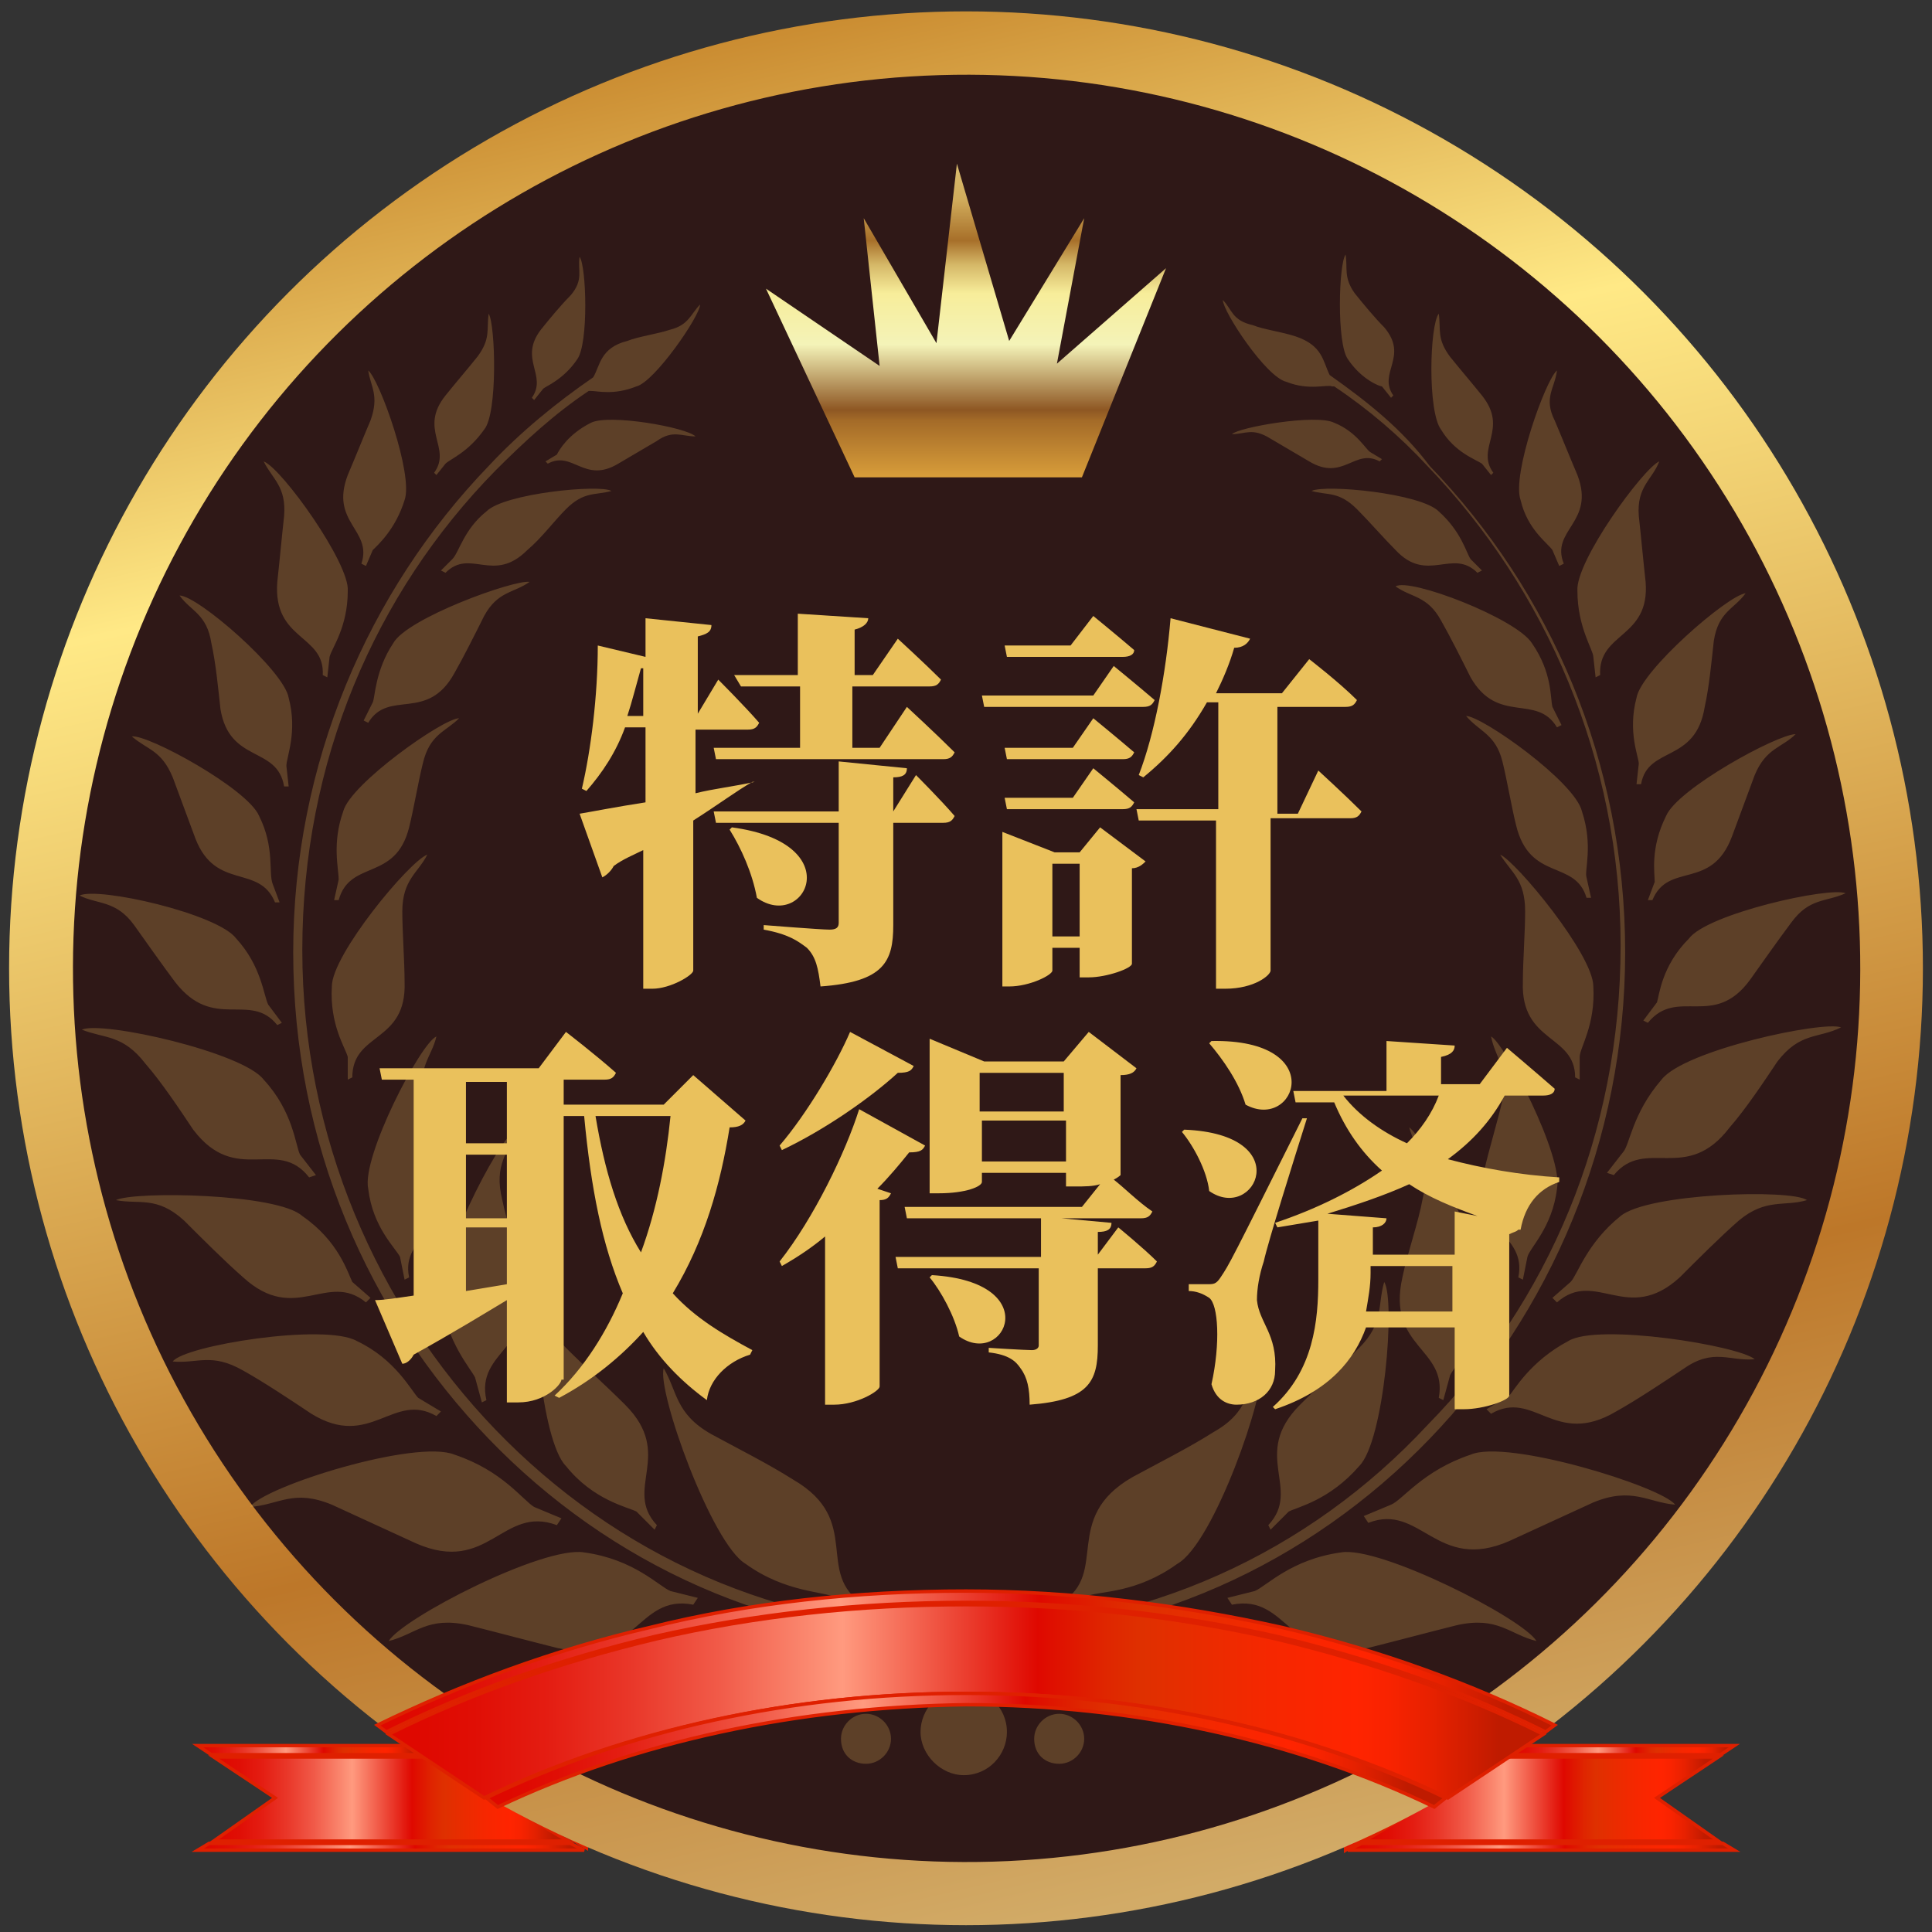 <?xml version="1.0" encoding="utf-8"?>
<!-- Generator: Adobe Illustrator 21.1.0, SVG Export Plug-In . SVG Version: 6.00 Build 0)  -->
<svg version="1.1" id="レイヤー_1" xmlns="http://www.w3.org/2000/svg" xmlns:xlink="http://www.w3.org/1999/xlink" x="0px"
	 y="0px" viewBox="0 0 85 85" style="enable-background:new 0 0 85 85;" xml:space="preserve">
<rect x="0" y="0" width="85" height="85" fill="#333333" stroke="none"/>
<style type="text/css">
	.st0{fill:url(#SVGID_1_);stroke:#DF2000;stroke-width:0.15;}
	.st1{fill:url(#SVGID_2_);stroke:#DF2000;stroke-width:0.15;}
	.st2{fill:url(#SVGID_3_);stroke:#DF2000;stroke-width:0.15;}
	.st3{fill:url(#SVGID_4_);stroke:#DF2000;stroke-width:0.15;}
	.st4{fill:url(#SVGID_5_);stroke:#DF2000;stroke-width:0.15;}
	.st5{fill:url(#SVGID_6_);stroke:#DF2000;stroke-width:0.15;}
	.st6{fill:url(#SVGID_7_);stroke:#DF2000;stroke-width:0.15;}
	.st7{fill:url(#SVGID_8_);stroke:#DF2000;stroke-width:0.15;}
	.st8{fill:url(#SVGID_9_);}
	.st9{fill:#2F1817;}
	.st10{opacity:0.25;fill:#EAB85C;enable-background:new    ;}
	.st11{fill:url(#SVGID_10_);}
	.st12{fill:url(#SVGID_11_);stroke:#DF2000;stroke-width:0.15;}
	.st13{fill:url(#SVGID_12_);stroke:#DF2000;stroke-width:0.15;}
	.st14{fill:url(#SVGID_13_);stroke:#DF2000;stroke-width:0.15;}
	.st15{fill:#EAC15C;}
</style>
<g>
	<g>
		
			<linearGradient id="SVGID_1_" gradientUnits="userSpaceOnUse" x1="276.039" y1="166.322" x2="291.639" y2="166.322" gradientTransform="matrix(1 0 0 1 -216 -87.185)">
			<stop  offset="2.250000e-02" style="stop-color:#DF0800"/>
			<stop  offset="7.320000e-02" style="stop-color:#E00E05"/>
			<stop  offset="0.138" style="stop-color:#E41D12"/>
			<stop  offset="0.209" style="stop-color:#E93729"/>
			<stop  offset="0.287" style="stop-color:#F15B49"/>
			<stop  offset="0.367" style="stop-color:#FB8A71"/>
			<stop  offset="0.393" style="stop-color:#FF9A7F"/>
			<stop  offset="0.562" style="stop-color:#DF0800"/>
			<stop  offset="0.568" style="stop-color:#DF0C00"/>
			<stop  offset="0.621" style="stop-color:#DF2600"/>
			<stop  offset="0.652" style="stop-color:#DF3000"/>
			<stop  offset="0.653" style="stop-color:#DF3000"/>
			<stop  offset="0.766" style="stop-color:#F62700"/>
			<stop  offset="0.837" style="stop-color:#FF2400"/>
			<stop  offset="0.865" style="stop-color:#F92300"/>
			<stop  offset="0.903" style="stop-color:#E72100"/>
			<stop  offset="0.948" style="stop-color:#C91C00"/>
			<stop  offset="0.961" style="stop-color:#BF1B00"/>
		</linearGradient>
		<polygon class="st0" points="66.3,77.3 75.6,77.3 72.9,79.1 75.6,81 60,81 		"/>
		
			<linearGradient id="SVGID_2_" gradientUnits="userSpaceOnUse" x1="275.3" y1="168.423" x2="292.283" y2="168.423" gradientTransform="matrix(1 0 0 1 -216 -87.185)">
			<stop  offset="2.250000e-02" style="stop-color:#DF0800"/>
			<stop  offset="7.320000e-02" style="stop-color:#E00E05"/>
			<stop  offset="0.138" style="stop-color:#E41D12"/>
			<stop  offset="0.209" style="stop-color:#E93729"/>
			<stop  offset="0.287" style="stop-color:#F15B49"/>
			<stop  offset="0.367" style="stop-color:#FB8A71"/>
			<stop  offset="0.393" style="stop-color:#FF9A7F"/>
			<stop  offset="0.562" style="stop-color:#DF0800"/>
			<stop  offset="0.568" style="stop-color:#DF0C00"/>
			<stop  offset="0.621" style="stop-color:#DF2600"/>
			<stop  offset="0.652" style="stop-color:#DF3000"/>
			<stop  offset="0.653" style="stop-color:#DF3000"/>
			<stop  offset="0.766" style="stop-color:#F62700"/>
			<stop  offset="0.837" style="stop-color:#FF2400"/>
			<stop  offset="0.865" style="stop-color:#F92300"/>
			<stop  offset="0.903" style="stop-color:#E72100"/>
			<stop  offset="0.948" style="stop-color:#C91C00"/>
			<stop  offset="0.961" style="stop-color:#BF1B00"/>
		</linearGradient>
		<polygon class="st1" points="59.9,81.1 75.8,81.1 76.3,81.4 59.3,81.4 		"/>
		
			<linearGradient id="SVGID_3_" gradientUnits="userSpaceOnUse" x1="282.45" y1="164.173" x2="292.283" y2="164.173" gradientTransform="matrix(1 0 0 1 -216 -87.185)">
			<stop  offset="2.250000e-02" style="stop-color:#DF0800"/>
			<stop  offset="7.320000e-02" style="stop-color:#E00E05"/>
			<stop  offset="0.138" style="stop-color:#E41D12"/>
			<stop  offset="0.209" style="stop-color:#E93729"/>
			<stop  offset="0.287" style="stop-color:#F15B49"/>
			<stop  offset="0.367" style="stop-color:#FB8A71"/>
			<stop  offset="0.393" style="stop-color:#FF9A7F"/>
			<stop  offset="0.562" style="stop-color:#DF0800"/>
			<stop  offset="0.568" style="stop-color:#DF0C00"/>
			<stop  offset="0.621" style="stop-color:#DF2600"/>
			<stop  offset="0.652" style="stop-color:#DF3000"/>
			<stop  offset="0.653" style="stop-color:#DF3000"/>
			<stop  offset="0.766" style="stop-color:#F62700"/>
			<stop  offset="0.837" style="stop-color:#FF2400"/>
			<stop  offset="0.865" style="stop-color:#F92300"/>
			<stop  offset="0.903" style="stop-color:#E72100"/>
			<stop  offset="0.948" style="stop-color:#C91C00"/>
			<stop  offset="0.961" style="stop-color:#BF1B00"/>
		</linearGradient>
		<polygon class="st2" points="76.3,76.8 75.7,77.2 66.4,77.2 67.1,76.8 		"/>
		
			<linearGradient id="SVGID_4_" gradientUnits="userSpaceOnUse" x1="225.364" y1="166.322" x2="240.964" y2="166.322" gradientTransform="matrix(1 0 0 1 -216 -87.185)">
			<stop  offset="2.250000e-02" style="stop-color:#DF0800"/>
			<stop  offset="7.320000e-02" style="stop-color:#E00E05"/>
			<stop  offset="0.138" style="stop-color:#E41D12"/>
			<stop  offset="0.209" style="stop-color:#E93729"/>
			<stop  offset="0.287" style="stop-color:#F15B49"/>
			<stop  offset="0.367" style="stop-color:#FB8A71"/>
			<stop  offset="0.393" style="stop-color:#FF9A7F"/>
			<stop  offset="0.562" style="stop-color:#DF0800"/>
			<stop  offset="0.568" style="stop-color:#DF0C00"/>
			<stop  offset="0.621" style="stop-color:#DF2600"/>
			<stop  offset="0.652" style="stop-color:#DF3000"/>
			<stop  offset="0.653" style="stop-color:#DF3000"/>
			<stop  offset="0.766" style="stop-color:#F62700"/>
			<stop  offset="0.837" style="stop-color:#FF2400"/>
			<stop  offset="0.865" style="stop-color:#F92300"/>
			<stop  offset="0.903" style="stop-color:#E72100"/>
			<stop  offset="0.948" style="stop-color:#C91C00"/>
			<stop  offset="0.961" style="stop-color:#BF1B00"/>
		</linearGradient>
		<polygon class="st3" points="25,81 9.4,81 12.1,79.1 9.4,77.3 18.7,77.3 		"/>
		
			<linearGradient id="SVGID_5_" gradientUnits="userSpaceOnUse" x1="224.718" y1="168.423" x2="241.7" y2="168.423" gradientTransform="matrix(1 0 0 1 -216 -87.185)">
			<stop  offset="2.250000e-02" style="stop-color:#DF0800"/>
			<stop  offset="7.320000e-02" style="stop-color:#E00E05"/>
			<stop  offset="0.138" style="stop-color:#E41D12"/>
			<stop  offset="0.209" style="stop-color:#E93729"/>
			<stop  offset="0.287" style="stop-color:#F15B49"/>
			<stop  offset="0.367" style="stop-color:#FB8A71"/>
			<stop  offset="0.393" style="stop-color:#FF9A7F"/>
			<stop  offset="0.562" style="stop-color:#DF0800"/>
			<stop  offset="0.568" style="stop-color:#DF0C00"/>
			<stop  offset="0.621" style="stop-color:#DF2600"/>
			<stop  offset="0.652" style="stop-color:#DF3000"/>
			<stop  offset="0.653" style="stop-color:#DF3000"/>
			<stop  offset="0.766" style="stop-color:#F62700"/>
			<stop  offset="0.837" style="stop-color:#FF2400"/>
			<stop  offset="0.865" style="stop-color:#F92300"/>
			<stop  offset="0.903" style="stop-color:#E72100"/>
			<stop  offset="0.948" style="stop-color:#C91C00"/>
			<stop  offset="0.961" style="stop-color:#BF1B00"/>
		</linearGradient>
		<polygon class="st4" points="25.7,81.4 8.7,81.4 9.2,81.1 25.1,81.1 		"/>
		
			<linearGradient id="SVGID_6_" gradientUnits="userSpaceOnUse" x1="224.718" y1="164.173" x2="234.552" y2="164.173" gradientTransform="matrix(1 0 0 1 -216 -87.185)">
			<stop  offset="2.250000e-02" style="stop-color:#DF0800"/>
			<stop  offset="7.320000e-02" style="stop-color:#E00E05"/>
			<stop  offset="0.138" style="stop-color:#E41D12"/>
			<stop  offset="0.209" style="stop-color:#E93729"/>
			<stop  offset="0.287" style="stop-color:#F15B49"/>
			<stop  offset="0.367" style="stop-color:#FB8A71"/>
			<stop  offset="0.393" style="stop-color:#FF9A7F"/>
			<stop  offset="0.562" style="stop-color:#DF0800"/>
			<stop  offset="0.568" style="stop-color:#DF0C00"/>
			<stop  offset="0.621" style="stop-color:#DF2600"/>
			<stop  offset="0.652" style="stop-color:#DF3000"/>
			<stop  offset="0.653" style="stop-color:#DF3000"/>
			<stop  offset="0.766" style="stop-color:#F62700"/>
			<stop  offset="0.837" style="stop-color:#FF2400"/>
			<stop  offset="0.865" style="stop-color:#F92300"/>
			<stop  offset="0.903" style="stop-color:#E72100"/>
			<stop  offset="0.948" style="stop-color:#C91C00"/>
			<stop  offset="0.961" style="stop-color:#BF1B00"/>
		</linearGradient>
		<polygon class="st5" points="18.6,77.2 9.3,77.2 8.7,76.8 17.9,76.8 		"/>
		
			<linearGradient id="SVGID_7_" gradientUnits="userSpaceOnUse" x1="237.143" y1="166.222" x2="241.821" y2="166.222" gradientTransform="matrix(1 0 0 1 -216 -87.185)">
			<stop  offset="2.250000e-02" style="stop-color:#DF0800"/>
			<stop  offset="7.320000e-02" style="stop-color:#E00E05"/>
			<stop  offset="0.138" style="stop-color:#E41D12"/>
			<stop  offset="0.209" style="stop-color:#E93729"/>
			<stop  offset="0.287" style="stop-color:#F15B49"/>
			<stop  offset="0.367" style="stop-color:#FB8A71"/>
			<stop  offset="0.393" style="stop-color:#FF9A7F"/>
			<stop  offset="0.562" style="stop-color:#DF0800"/>
			<stop  offset="0.568" style="stop-color:#DF0C00"/>
			<stop  offset="0.621" style="stop-color:#DF2600"/>
			<stop  offset="0.652" style="stop-color:#DF3000"/>
			<stop  offset="0.653" style="stop-color:#DF3000"/>
			<stop  offset="0.766" style="stop-color:#F62700"/>
			<stop  offset="0.837" style="stop-color:#FF2400"/>
			<stop  offset="0.865" style="stop-color:#F92300"/>
			<stop  offset="0.903" style="stop-color:#E72100"/>
			<stop  offset="0.948" style="stop-color:#C91C00"/>
			<stop  offset="0.961" style="stop-color:#BF1B00"/>
		</linearGradient>
		<path class="st6" d="M25.8,81.3l-4.7-2.8c1.5-0.6,3.1-1.2,4.7-1.7V81.3z"/>
		
			<linearGradient id="SVGID_8_" gradientUnits="userSpaceOnUse" x1="275.18" y1="166.322" x2="279.858" y2="166.322" gradientTransform="matrix(1 0 0 1 -216 -87.185)">
			<stop  offset="2.250000e-02" style="stop-color:#DF0800"/>
			<stop  offset="7.320000e-02" style="stop-color:#E00E05"/>
			<stop  offset="0.138" style="stop-color:#E41D12"/>
			<stop  offset="0.209" style="stop-color:#E93729"/>
			<stop  offset="0.287" style="stop-color:#F15B49"/>
			<stop  offset="0.367" style="stop-color:#FB8A71"/>
			<stop  offset="0.393" style="stop-color:#FF9A7F"/>
			<stop  offset="0.562" style="stop-color:#DF0800"/>
			<stop  offset="0.568" style="stop-color:#DF0C00"/>
			<stop  offset="0.621" style="stop-color:#DF2600"/>
			<stop  offset="0.652" style="stop-color:#DF3000"/>
			<stop  offset="0.653" style="stop-color:#DF3000"/>
			<stop  offset="0.766" style="stop-color:#F62700"/>
			<stop  offset="0.837" style="stop-color:#FF2400"/>
			<stop  offset="0.865" style="stop-color:#F92300"/>
			<stop  offset="0.903" style="stop-color:#E72100"/>
			<stop  offset="0.948" style="stop-color:#C91C00"/>
			<stop  offset="0.961" style="stop-color:#BF1B00"/>
		</linearGradient>
		<path class="st7" d="M63.9,78.6l-4.7,2.8v-4.5C60.8,77.4,62.4,77.9,63.9,78.6z"/>
	</g>
	
		<linearGradient id="SVGID_9_" gradientUnits="userSpaceOnUse" x1="51.896" y1="106.087" x2="27.275" y2="212.736" gradientTransform="matrix(1 0 0 -1 0 189.375)">
		<stop  offset="0" style="stop-color:#D2AB67"/>
		<stop  offset="0.2" style="stop-color:#BD7729"/>
		<stop  offset="0.59" style="stop-color:#FFE986"/>
		<stop  offset="0.787" style="stop-color:#C48127"/>
	</linearGradient>
	<circle class="st8" cx="42.5" cy="42.6" r="42.1"/>
	<g>
		
			<ellipse transform="matrix(0.851 -0.526 0.526 0.851 -16.048 28.707)" class="st9" cx="42.5" cy="42.6" rx="39.3" ry="39.3"/>
	</g>
	<path class="st10" d="M51.8,68.8c-1.8,1.3-3.4,1.2-3.9,1.4l-1.1,0.6l-0.1-0.3c2.1-1.3,0-3.7,3.1-5.5c1.1-0.6,2.5-1.3,3.6-2
		c1.6-0.9,1.4-1.9,2.1-2.9C55.7,61.3,53.4,67.9,51.8,68.8L51.8,68.8z M58.5,16.5L58.5,16.5c-0.3-0.6-0.3-1.3-1.5-1.7
		c-0.6-0.2-1.4-0.3-1.9-0.5c-0.9-0.2-0.9-0.7-1.3-1.1c0,0.5,1.9,3.4,2.8,3.6c1,0.4,1.8,0.1,2,0.2h0.1c1.5,1,2.9,2.2,4.1,3.5
		c5.2,5.4,8.5,12.9,8.5,21.1c0,8.3-3.2,15.7-8.5,21.1c-5.2,5.6-12.5,9-20.5,9s-15.2-3.3-20.5-8.8c-5.2-5.4-8.5-12.9-8.5-21.1
		c0-8.3,3.2-15.7,8.5-21.1c1.3-1.3,2.6-2.5,4.1-3.5H26c0.3,0,1,0.2,2-0.2c0.8-0.2,2.8-3.1,2.8-3.6c-0.4,0.4-0.5,0.9-1.3,1.1
		c-0.6,0.2-1.4,0.3-1.9,0.5c-1.2,0.3-1.2,1.1-1.5,1.6c-1.6,1.1-3.2,2.4-4.6,3.9c-5.3,5.5-8.6,13.1-8.6,21.4c0,8.4,3.3,15.9,8.6,21.4
		c5.3,5.5,12.6,8.9,20.7,8.9s15.4-3.4,20.7-8.9c5.3-5.5,8.6-13.1,8.6-21.4c0-8.4-3.3-15.9-8.6-21.4C61.7,18.9,60.2,17.7,58.5,16.5
		L58.5,16.5z M46.6,77.6L46.6,77.6c0.6,0,1.1-0.5,1.1-1.1s-0.5-1.1-1.1-1.1s-1.1,0.5-1.1,1.1C45.5,77.2,46,77.6,46.6,77.6L46.6,77.6
		z M38.1,77.6L38.1,77.6c0.6,0,1.1-0.5,1.1-1.1s-0.5-1.1-1.1-1.1S37,75.9,37,76.5C37,77.2,37.5,77.6,38.1,77.6L38.1,77.6z
		 M42.4,78.1L42.4,78.1c1.1,0,1.9-0.9,1.9-1.9c0-1.1-0.9-1.9-1.9-1.9c-1.1,0-1.9,0.9-1.9,1.9S41.4,78.1,42.4,78.1L42.4,78.1z
		 M26,18.6L26,18.6c0.8-0.4,4.2,0.2,4.6,0.6c-0.6,0-1-0.3-1.7,0.2c-0.5,0.3-1.2,0.7-1.7,1c-1.5,0.9-2-0.6-3.1,0L24,20.3l0.5-0.3
		C24.6,19.8,25,19.1,26,18.6L26,18.6z M25.4,15.8L25.4,15.8c-0.6,0.9-1.4,1.2-1.5,1.3l-0.4,0.5l-0.1-0.1c0.7-1-0.6-1.7,0.4-3
		c0.4-0.5,0.9-1.1,1.3-1.5c0.6-0.7,0.3-1.1,0.4-1.7C25.8,11.7,25.9,15.1,25.4,15.8L25.4,15.8z M21.3,18.9L21.3,18.9
		c-0.7,1-1.5,1.3-1.7,1.5l-0.4,0.5l-0.1-0.1c0.8-1.1-0.7-1.9,0.5-3.4c0.4-0.5,1-1.2,1.4-1.7c0.6-0.8,0.4-1.2,0.5-1.9
		C21.8,14.3,21.9,18.2,21.3,18.9L21.3,18.9z M21.4,22.5L21.4,22.5c0.8-0.8,5-1.2,5.5-0.9c-0.7,0.2-1.2,0-2,0.8
		c-0.5,0.5-1.1,1.3-1.7,1.8c-1.5,1.5-2.5-0.1-3.6,1l-0.2-0.1l0.5-0.5C20.2,24.3,20.4,23.3,21.4,22.5L21.4,22.5z M17.8,22L17.8,22
		c-0.4,1.3-1.2,2-1.4,2.2l-0.3,0.7l-0.2-0.1c0.5-1.5-1.4-1.8-0.6-3.9c0.3-0.7,0.7-1.7,1-2.4c0.4-1.1,0-1.5-0.1-2.2
		C16.7,16.7,18.2,20.9,17.8,22L17.8,22z M15.3,26L15.3,26c0,1.6-0.7,2.5-0.8,2.9l-0.1,0.9l-0.2-0.1c0.1-1.8-2.2-1.5-2-4.1
		c0.1-0.9,0.2-2,0.3-2.9c0.1-1.3-0.5-1.6-0.9-2.4C12.4,20.6,15.4,24.8,15.3,26L15.3,26z M17.3,28.3L17.3,28.3c0.6-1.1,5.3-2.8,6-2.7
		c-0.7,0.5-1.4,0.4-2,1.5c-0.4,0.8-0.9,1.8-1.3,2.5c-1.2,2.2-2.9,0.7-3.8,2.2L16,31.7l0.4-0.8C16.5,30.7,16.5,29.5,17.3,28.3
		L17.3,28.3z M12.7,30.7L12.7,30.7c0.4,1.5-0.1,2.6-0.1,3l0.1,0.9h-0.2c-0.3-1.8-2.4-1-2.8-3.4c-0.1-0.9-0.2-2-0.4-2.9
		c-0.2-1.3-0.9-1.4-1.4-2.1C8.7,26.2,12.5,29.5,12.7,30.7L12.7,30.7z M15.1,35.7L15.1,35.7c0.3-1.2,4.4-4.1,5.1-4.1
		c-0.6,0.6-1.3,0.7-1.6,2c-0.2,0.8-0.4,2-0.6,2.8c-0.6,2.4-2.6,1.4-3.1,3.2h-0.2l0.2-0.9C14.9,38.2,14.6,37.1,15.1,35.7L15.1,35.7z
		 M11.4,35.9L11.4,35.9c-0.5-1.2-4.9-3.6-5.6-3.5C6.5,33,7.1,33,7.6,34.2c0.3,0.8,0.7,1.9,1,2.7c0.9,2.3,2.8,1.1,3.5,2.8h0.2
		L12,38.9C11.8,38.4,12.1,37.3,11.4,35.9L11.4,35.9z M10.4,41.3L10.4,41.3c1.1,1.2,1.2,2.5,1.4,2.9l0.6,0.8l-0.2,0.1
		c-1.2-1.5-2.8,0.3-4.5-1.9c-0.6-0.8-1.3-1.8-1.8-2.5c-0.8-1.1-1.6-0.9-2.4-1.3C4.3,39,9.6,40.2,10.4,41.3L10.4,41.3z M14.6,43.4
		L14.6,43.4c0-1.4,3.4-5.5,4.2-5.8c-0.4,0.8-1.1,1.1-1.1,2.5c0,0.9,0.1,2.2,0.1,3.1c0.1,2.7-2.3,2.2-2.3,4.2l-0.2,0.1v-1
		C15.2,46.1,14.5,45.1,14.6,43.4L14.6,43.4z M11.6,47.5L11.6,47.5c1.3,1.4,1.4,2.9,1.6,3.3l0.7,0.9l-0.3,0.1
		c-1.4-1.8-3.2,0.4-5.1-2.1c-0.6-0.9-1.4-2.1-2.1-2.9c-1-1.3-1.8-1.1-2.8-1.5C4.5,44.9,10.7,46.3,11.6,47.5L11.6,47.5z M16.2,52.3
		L16.2,52.3c-0.3-1.4,2.3-6.4,3-6.7c-0.2,0.9-0.9,1.4-0.5,2.8c0.2,0.9,0.6,2.2,0.8,3.1c0.6,2.7-1.9,2.8-1.5,4.7l-0.2,0.1l-0.2-1
		C17.4,54.9,16.4,54,16.2,52.3L16.2,52.3z M13.3,53.5L13.3,53.5c1.6,1.1,2,2.5,2.2,2.9l0.8,0.7l-0.2,0.2c-1.7-1.4-3.1,1-5.4-1.1
		c-0.8-0.7-1.8-1.7-2.6-2.5c-1.2-1.1-2-0.7-3-0.9C5.9,52.4,12.2,52.5,13.3,53.5L13.3,53.5z M15.7,59L15.7,59
		c1.7,0.8,2.4,2.2,2.7,2.5l1,0.6l-0.2,0.2c-1.9-1.1-2.9,1.5-5.5-0.1c-0.9-0.6-2.1-1.4-3-1.9c-1.4-0.8-2-0.3-3.1-0.4
		C8.1,59.2,14.3,58.2,15.7,59L15.7,59z M20,64L20,64c2.1,0.7,3,2,3.5,2.3l1.2,0.5l-0.2,0.3c-2.4-0.9-3,2.2-6.2,0.8
		c-1.1-0.5-2.6-1.2-3.7-1.7c-1.7-0.7-2.3,0-3.6,0.1C11.6,65.4,18.3,63.3,20,64L20,64z M19.4,57.2L19.4,57.2
		c-0.3-1.5,2.5-7.1,3.3-7.5c-0.3,1-1,1.5-0.6,3.1c0.2,1,0.7,2.4,0.9,3.5c0.7,3-2.1,3.1-1.6,5.3l-0.2,0.1l-0.3-1.1
		C20.7,60.2,19.7,59.1,19.4,57.2L19.4,57.2z M25.7,68.3L25.7,68.3c2.2,0.3,3.3,1.5,3.8,1.7l1.2,0.3l-0.2,0.3c-2.5-0.5-2.5,2.7-6,1.9
		c-1.2-0.3-2.7-0.7-3.9-1c-1.8-0.4-2.3,0.4-3.5,0.7C17.7,71.2,23.9,68,25.7,68.3L25.7,68.3z M24.9,64.5L24.9,64.5
		c-1.1-1.1-1.6-7.3-1.1-8.1c0.3,1,0,1.8,1.1,2.9c0.8,0.8,1.8,1.7,2.6,2.5c2.2,2.2-0.1,3.7,1.4,5.3l-0.1,0.2L28,66.5
		C27.6,66.3,26.1,66,24.9,64.5L24.9,64.5z M32.7,71.3L32.7,71.3c2.2-0.1,3.5,0.9,4,1l1.3,0.1l-0.1,0.3c-2.5-0.1-2,3.1-5.6,2.9
		c-1.2-0.1-2.8-0.2-4-0.3c-1.8-0.1-2.2,0.8-3.3,1.3C25.3,75.5,30.9,71.2,32.7,71.3L32.7,71.3z M32.8,68.8L32.8,68.8
		c-1.5-0.9-3.9-7.6-3.6-8.6c0.6,1,0.5,2,2.1,2.9c1.1,0.6,2.5,1.3,3.6,2c3.1,1.8,0.9,4.1,3.1,5.5l-0.1,0.3l-1.1-0.6
		C36.3,70,34.6,70.1,32.8,68.8L32.8,68.8z M58.7,18.6L58.7,18.6c1,0.4,1.4,1.2,1.6,1.3l0.5,0.3l-0.1,0.1c-1.1-0.6-1.6,0.9-3.1,0
		c-0.5-0.3-1.2-0.7-1.7-1c-0.8-0.5-1.1-0.2-1.7-0.2C54.5,18.8,57.9,18.2,58.7,18.6L58.7,18.6z M59.3,15.8L59.3,15.8
		c-0.5-0.7-0.4-4.2-0.1-4.6c0.1,0.6-0.1,1,0.4,1.7c0.4,0.5,0.9,1.1,1.3,1.5c1.1,1.3-0.3,2,0.4,3l-0.1,0.1L60.8,17
		C60.7,17,59.9,16.7,59.3,15.8L59.3,15.8z M63.4,18.9L63.4,18.9c-0.6-0.8-0.5-4.6-0.1-5.1c0.1,0.7-0.1,1.1,0.5,1.9
		c0.4,0.5,1,1.2,1.4,1.7c1.2,1.5-0.3,2.3,0.5,3.4l-0.1,0.1l-0.4-0.5C64.9,20.2,64,19.9,63.4,18.9L63.4,18.9z M63.3,22.5L63.3,22.5
		c1,0.9,1.2,1.8,1.4,2.1l0.5,0.5L65,25.2c-1.1-1.1-2.2,0.5-3.6-1c-0.5-0.5-1.2-1.3-1.7-1.8c-0.8-0.8-1.3-0.6-2-0.8
		C58.3,21.3,62.5,21.7,63.3,22.5L63.3,22.5z M66.9,22L66.9,22c-0.4-1.1,1.1-5.3,1.6-5.7c-0.1,0.8-0.6,1.2-0.1,2.2
		c0.3,0.7,0.7,1.7,1,2.4c0.8,2.1-1.2,2.4-0.6,3.9l-0.2,0.1l-0.3-0.7C68.1,23.9,67.2,23.3,66.9,22L66.9,22z M69.4,26L69.4,26
		c-0.1-1.3,2.9-5.4,3.6-5.7c-0.3,0.8-1,1.1-0.9,2.4c0.1,0.9,0.2,2,0.3,2.9c0.2,2.5-2.1,2.2-2,4.1l-0.2,0.1l-0.1-0.9
		C70.1,28.6,69.4,27.6,69.4,26L69.4,26z M67.4,28.3L67.4,28.3c0.9,1.3,0.8,2.4,0.9,2.8l0.4,0.8L68.5,32c-0.9-1.5-2.6-0.1-3.8-2.2
		c-0.4-0.8-0.9-1.8-1.3-2.5c-0.6-1.1-1.3-1-2-1.5C62,25.4,66.7,27.2,67.4,28.3L67.4,28.3z M72,30.7L72,30.7c0.2-1.2,4-4.5,4.8-4.6
		c-0.5,0.7-1.2,0.8-1.4,2.1c-0.1,0.9-0.2,2-0.4,2.9c-0.4,2.5-2.5,1.7-2.8,3.4H72l0.1-0.9C72.1,33.3,71.6,32.2,72,30.7L72,30.7z
		 M69.6,35.7L69.6,35.7c0.5,1.5,0.1,2.6,0.2,2.9l0.2,0.9h-0.2c-0.5-1.7-2.5-0.7-3.1-3.2c-0.2-0.8-0.4-2-0.6-2.8
		c-0.3-1.2-1-1.3-1.6-2C65.2,31.5,69.3,34.4,69.6,35.7L69.6,35.7z M73.3,35.9L73.3,35.9c-0.7,1.4-0.5,2.5-0.5,2.9l-0.3,0.8h0.2
		c0.7-1.7,2.6-0.4,3.5-2.8c0.3-0.8,0.7-1.9,1-2.7c0.5-1.2,1.2-1.2,1.8-1.8C78.2,32.3,73.8,34.7,73.3,35.9L73.3,35.9z M74.3,41.3
		L74.3,41.3c0.8-1.1,6.2-2.3,6.9-2c-0.9,0.4-1.6,0.2-2.4,1.3c-0.6,0.8-1.3,1.8-1.8,2.5c-1.6,2.2-3.2,0.3-4.5,1.9l-0.2-0.1l0.6-0.8
		C73,43.8,73.1,42.5,74.3,41.3L74.3,41.3z M70.1,43.4L70.1,43.4c0.1,1.7-0.6,2.7-0.6,3.1v1l-0.2-0.1c0-1.9-2.4-1.5-2.3-4.2
		c0-0.9,0.1-2.2,0.1-3.1c0-1.4-0.6-1.7-1.1-2.5C66.7,37.9,70.1,42,70.1,43.4L70.1,43.4z M73.1,47.5L73.1,47.5c1-1.3,7.1-2.6,7.9-2.3
		c-1,0.5-1.8,0.2-2.8,1.5c-0.6,0.9-1.4,2.1-2.1,2.9c-1.9,2.5-3.7,0.4-5.1,2.1l-0.3-0.1l0.7-0.9C71.7,50.4,71.8,49,73.1,47.5
		L73.1,47.5z M68.5,52.3L68.5,52.3c-0.2,1.7-1.2,2.6-1.3,3l-0.2,1l-0.2-0.1c0.4-2-2.1-2-1.5-4.7c0.2-0.9,0.6-2.2,0.8-3.1
		c0.3-1.4-0.3-1.8-0.5-2.8C66.2,45.9,68.8,50.9,68.5,52.3L68.5,52.3z M71.3,53.5L71.3,53.5c1.2-1,7.5-1.2,8.2-0.7
		c-1,0.3-1.8-0.1-3,0.9c-0.8,0.7-1.8,1.7-2.6,2.5c-2.3,2.1-3.7-0.4-5.4,1.1l-0.2-0.2l0.8-0.7C69.4,56.1,69.8,54.7,71.3,53.5
		L71.3,53.5z M69,59L69,59c1.3-0.8,7.5,0.2,8.2,0.8c-1.1,0.1-1.8-0.5-3.1,0.4c-0.9,0.6-2.1,1.4-3,1.9c-2.7,1.6-3.6-1-5.5,0.1
		L65.4,62l1-0.6C66.6,61.2,67.3,59.9,69,59L69,59z M64.7,64L64.7,64c1.6-0.7,8.4,1.4,9,2.2c-1.2-0.1-1.9-0.8-3.6-0.1
		c-1.1,0.5-2.6,1.2-3.7,1.7c-3.2,1.4-3.9-1.7-6.2-0.8L60,66.7l1.2-0.5C61.7,66,62.6,64.7,64.7,64L64.7,64z M65.3,57.2L65.3,57.2
		c-0.3,1.9-1.3,2.9-1.5,3.3l-0.3,1.1l-0.2-0.1c0.4-2.2-2.3-2.2-1.6-5.3c0.2-1,0.7-2.4,0.9-3.5c0.4-1.6-0.3-2-0.6-3.1
		C62.8,50.2,65.6,55.7,65.3,57.2L65.3,57.2z M59,68.3L59,68.3c-2.2,0.3-3.3,1.5-3.8,1.7L54,70.3l0.2,0.3c2.5-0.5,2.5,2.7,6,1.9
		c1.2-0.3,2.7-0.7,3.9-1c1.8-0.4,2.3,0.4,3.5,0.7C67,71.2,60.7,68,59,68.3L59,68.3z M59.8,64.5L59.8,64.5c1.1-1.1,1.6-7.3,1.1-8.1
		c-0.3,1,0,1.8-1.1,2.9C59,60.1,58,61,57.2,61.8c-2.2,2.2,0.1,3.7-1.4,5.3l0.1,0.2l0.8-0.8C57.1,66.3,58.5,66,59.8,64.5L59.8,64.5z
		 M52,71.3L52,71.3c1.8-0.1,7.4,4.2,7.7,5.2c-1.1-0.5-1.5-1.4-3.3-1.3c-1.2,0.1-2.8,0.2-4,0.3c-3.5,0.2-3-3-5.6-2.9l-0.1-0.3
		l1.3-0.1C48.5,72.1,49.9,71.2,52,71.3z"/>
	
		<linearGradient id="SVGID_10_" gradientUnits="userSpaceOnUse" x1="42.5" y1="165.578" x2="42.5" y2="183.199" gradientTransform="matrix(1 0 0 -1 0 189.375)">
		<stop  offset="0" style="stop-color:#DBA73E"/>
		<stop  offset="0.16" style="stop-color:#D89D3A"/>
		<stop  offset="0.3" style="stop-color:#A46B28"/>
		<stop  offset="0.327" style="stop-color:#8E5723"/>
		<stop  offset="0.49" style="stop-color:#F4F3B8"/>
		<stop  offset="0.618" style="stop-color:#F7ED9A"/>
		<stop  offset="0.69" style="stop-color:#D5B767"/>
		<stop  offset="0.75" style="stop-color:#A76F29"/>
		<stop  offset="0.85" style="stop-color:#D0AB5B"/>
		<stop  offset="1" style="stop-color:#E0C77D"/>
	</linearGradient>
	<polygon class="st11" points="33.7,12.7 37.6,21 47.6,21 51.3,11.8 46.5,16 47.7,9.6 44.4,15 42.1,7.2 41.2,15.1 38,9.6 38.7,16.1 
			"/>
	
		<linearGradient id="SVGID_11_" gradientUnits="userSpaceOnUse" x1="233.1" y1="162.023" x2="283.9" y2="162.023" gradientTransform="matrix(1 0 0 1 -216 -87.185)">
		<stop  offset="2.250000e-02" style="stop-color:#DF0800"/>
		<stop  offset="7.320000e-02" style="stop-color:#E00E05"/>
		<stop  offset="0.138" style="stop-color:#E41D12"/>
		<stop  offset="0.209" style="stop-color:#E93729"/>
		<stop  offset="0.287" style="stop-color:#F15B49"/>
		<stop  offset="0.367" style="stop-color:#FB8A71"/>
		<stop  offset="0.393" style="stop-color:#FF9A7F"/>
		<stop  offset="0.562" style="stop-color:#DF0800"/>
		<stop  offset="0.568" style="stop-color:#DF0C00"/>
		<stop  offset="0.621" style="stop-color:#DF2600"/>
		<stop  offset="0.652" style="stop-color:#DF3000"/>
		<stop  offset="0.653" style="stop-color:#DF3000"/>
		<stop  offset="0.766" style="stop-color:#F62700"/>
		<stop  offset="0.837" style="stop-color:#FF2400"/>
		<stop  offset="0.865" style="stop-color:#F92300"/>
		<stop  offset="0.903" style="stop-color:#E72100"/>
		<stop  offset="0.948" style="stop-color:#C91C00"/>
		<stop  offset="0.961" style="stop-color:#BF1B00"/>
	</linearGradient>
	<path class="st12" d="M42.5,70.6c-4.7,0-9.3,0.5-13.6,1.5c-4.2,1-8.2,2.4-11.8,4.2l4.2,2.8c6.2-3,13.6-4.6,21.2-4.6
		c7.7,0,15,1.6,21.2,4.6l4.2-2.8c-3.6-1.8-7.6-3.2-11.8-4.2C51.7,71.1,47.2,70.6,42.5,70.6z"/>
	
		<linearGradient id="SVGID_12_" gradientUnits="userSpaceOnUse" x1="232.6" y1="160.273" x2="284.4" y2="160.273" gradientTransform="matrix(1 0 0 1 -216 -87.185)">
		<stop  offset="2.250000e-02" style="stop-color:#DF0800"/>
		<stop  offset="7.320000e-02" style="stop-color:#E00E05"/>
		<stop  offset="0.138" style="stop-color:#E41D12"/>
		<stop  offset="0.209" style="stop-color:#E93729"/>
		<stop  offset="0.287" style="stop-color:#F15B49"/>
		<stop  offset="0.367" style="stop-color:#FB8A71"/>
		<stop  offset="0.393" style="stop-color:#FF9A7F"/>
		<stop  offset="0.562" style="stop-color:#DF0800"/>
		<stop  offset="0.568" style="stop-color:#DF0C00"/>
		<stop  offset="0.621" style="stop-color:#DF2600"/>
		<stop  offset="0.652" style="stop-color:#DF3000"/>
		<stop  offset="0.653" style="stop-color:#DF3000"/>
		<stop  offset="0.766" style="stop-color:#F62700"/>
		<stop  offset="0.837" style="stop-color:#FF2400"/>
		<stop  offset="0.865" style="stop-color:#F92300"/>
		<stop  offset="0.903" style="stop-color:#E72100"/>
		<stop  offset="0.948" style="stop-color:#C91C00"/>
		<stop  offset="0.961" style="stop-color:#BF1B00"/>
	</linearGradient>
	<path class="st13" d="M56.4,71.6c-4.5-1-9.2-1.6-13.9-1.6c-4.8,0-9.5,0.5-13.9,1.6c-4.3,1-8.3,2.5-12,4.3l0.4,0.3
		c3.6-1.8,7.6-3.2,11.8-4.2c4.4-1,9-1.5,13.7-1.5S51.8,71,56.2,72c4.2,1,8.2,2.4,11.8,4.2l0.4-0.3C64.8,74.1,60.7,72.6,56.4,71.6z"
		/>
	
		<linearGradient id="SVGID_13_" gradientUnits="userSpaceOnUse" x1="237.4" y1="164.173" x2="279.6" y2="164.173" gradientTransform="matrix(1 0 0 1 -216 -87.185)">
		<stop  offset="2.250000e-02" style="stop-color:#DF0800"/>
		<stop  offset="7.320000e-02" style="stop-color:#E00E05"/>
		<stop  offset="0.138" style="stop-color:#E41D12"/>
		<stop  offset="0.209" style="stop-color:#E93729"/>
		<stop  offset="0.287" style="stop-color:#F15B49"/>
		<stop  offset="0.367" style="stop-color:#FB8A71"/>
		<stop  offset="0.393" style="stop-color:#FF9A7F"/>
		<stop  offset="0.562" style="stop-color:#DF0800"/>
		<stop  offset="0.568" style="stop-color:#DF0C00"/>
		<stop  offset="0.621" style="stop-color:#DF2600"/>
		<stop  offset="0.652" style="stop-color:#DF3000"/>
		<stop  offset="0.653" style="stop-color:#DF3000"/>
		<stop  offset="0.766" style="stop-color:#F62700"/>
		<stop  offset="0.837" style="stop-color:#FF2400"/>
		<stop  offset="0.865" style="stop-color:#F92300"/>
		<stop  offset="0.903" style="stop-color:#E72100"/>
		<stop  offset="0.948" style="stop-color:#C91C00"/>
		<stop  offset="0.961" style="stop-color:#BF1B00"/>
	</linearGradient>
	<path class="st14" d="M21.9,79.5l-0.5-0.4c6.2-3,13.5-4.6,21.1-4.6s14.9,1.6,21.1,4.6l-0.5,0.4c-6-2.9-13.2-4.5-20.6-4.5
		C35.1,75.1,28,76.6,21.9,79.5z"/>
	<g>
		<path class="st15" d="M33.1,34.4c-0.7,0.4-1.5,1-2.6,1.7v6.6c0,0.2-1,0.8-1.8,0.8h-0.4v-6.1c-0.4,0.2-0.9,0.4-1.3,0.7
			c-0.1,0.2-0.3,0.4-0.5,0.5l-1-2.8c0.6-0.1,1.6-0.3,2.9-0.5V32h-0.9c-0.4,1.1-1,2-1.7,2.8l-0.2-0.1c0.4-1.7,0.7-4.1,0.7-6.3
			l2.1,0.5v-1.7l2.9,0.3c0,0.3-0.2,0.4-0.6,0.5v3.4l0.9-1.5c0,0,1.2,1.2,1.8,1.9c-0.1,0.2-0.2,0.3-0.5,0.3h-2.3v2.8
			c0.8-0.2,1.7-0.3,2.6-0.5L33.1,34.4z M28.3,31.5v-2.1h-0.1c-0.2,0.7-0.4,1.5-0.6,2.1H28.3z M32.3,29.7h2.8V27l3.1,0.2
			c0,0.2-0.2,0.4-0.6,0.5v2h0.8l1.1-1.6c0,0,1.2,1.1,1.9,1.8c-0.1,0.2-0.2,0.3-0.5,0.3h-3.4v2.7h1.2l1.2-1.8c0,0,1.3,1.2,2.1,2
			c-0.1,0.2-0.2,0.3-0.5,0.3h-10l-0.1-0.5h3.8v-2.7h-2.6L32.3,29.7z M40.3,34.1c0,0,1.1,1.1,1.7,1.8c-0.1,0.2-0.2,0.3-0.5,0.3h-2.2
			v4.5c0,1.6-0.4,2.5-3.2,2.7c-0.1-0.8-0.2-1.3-0.6-1.7c-0.4-0.3-0.8-0.6-1.9-0.8v-0.2c0,0,2.5,0.2,2.9,0.2c0.3,0,0.4-0.1,0.4-0.3
			v-4.4h-5.4l-0.1-0.5h5.5v-2.2l3,0.3c0,0.3-0.2,0.4-0.6,0.4v1.5L40.3,34.1z M32.2,36.4c5.2,0.7,3.2,4.6,1.1,3.1
			c-0.2-1.1-0.7-2.2-1.2-3L32.2,36.4z"/>
		<path class="st15" d="M49,29.3c0,0,1.1,0.9,1.8,1.5c-0.1,0.2-0.2,0.3-0.5,0.3h-7l-0.1-0.5h4.9L49,29.3z M48.4,36.4l2,1.5
			c-0.1,0.1-0.3,0.3-0.6,0.3v4.2c0,0.2-1.1,0.6-1.9,0.6h-0.4v-1.3h-1.2v1c0,0.2-1,0.7-1.9,0.7h-0.3v-6.8l2.3,0.9h1.1L48.4,36.4z
			 M48.1,31.6c0,0,1.1,0.9,1.8,1.5c-0.1,0.2-0.2,0.3-0.5,0.3h-5.1l-0.1-0.5h3L48.1,31.6z M48.1,33.8c0,0,1.1,0.9,1.8,1.5
			c-0.1,0.2-0.2,0.3-0.5,0.3h-5.1l-0.1-0.5h3L48.1,33.8z M44.3,28.9l-0.1-0.5h2.9l1-1.3c0,0,1.1,0.9,1.8,1.5c0,0.2-0.2,0.3-0.5,0.3
			H44.3z M47.5,41.2V38h-1.2v3.2H47.5z M58,33.9c0,0,1.2,1.1,1.9,1.8c-0.1,0.2-0.2,0.3-0.5,0.3h-3.5v6.7c0,0.2-0.7,0.8-2,0.8h-0.4
			v-7.4h-3.4L50,35.6h3.6v-4.7h-0.5c-0.8,1.4-1.7,2.4-2.8,3.3l-0.2-0.1c0.7-1.8,1.2-4.5,1.4-6.9l3.5,0.9c-0.1,0.2-0.3,0.4-0.7,0.4
			c-0.2,0.7-0.5,1.4-0.8,2h2.9l1.2-1.5c0,0,1.3,1,2.1,1.8c-0.1,0.2-0.2,0.3-0.5,0.3h-3v4.7h0.9L58,33.9z"/>
		<path class="st15" d="M24.7,60.7c0,0.2-0.7,1-1.9,1h-0.5v-4.5c-1,0.6-2.3,1.4-4.1,2.4c-0.1,0.2-0.3,0.4-0.5,0.4l-1.2-2.8
			c0.4,0,1-0.1,1.7-0.2v-9.5h-1.4L16.7,47h7l1.2-1.6c0,0,1.3,1,2.2,1.8c-0.1,0.2-0.2,0.3-0.5,0.3h-1.8v13.2H24.7z M20.5,47.6v2.7
			h1.8v-2.7H20.5z M20.5,53.6h1.8v-2.8h-1.8V53.6z M20.5,56.8c0.6-0.1,1.2-0.2,1.8-0.3V54h-1.8V56.8z M32.8,49.3
			c-0.1,0.2-0.3,0.3-0.7,0.3c-0.4,2.5-1.1,5-2.5,7.3c1,1.1,2.2,1.8,3.5,2.5L33,59.6c-1,0.3-1.8,1.1-1.9,2c-1.1-0.8-2.1-1.8-2.8-3
			c-1,1.1-2.2,2.1-3.7,2.9l-0.2-0.1c1.3-1.2,2.3-2.8,3-4.5c-0.9-2.1-1.4-4.6-1.7-7.8h-0.9l-0.2-0.5h4.6l1.3-1.3L32.8,49.3z
			 M26.2,49.1c0.4,2.4,1,4.4,2,6c0.7-1.9,1.1-4,1.3-6H26.2z"/>
		<path class="st15" d="M40.2,46.9c-0.1,0.2-0.2,0.3-0.7,0.3c-1.2,1.1-3.2,2.5-5.1,3.4l-0.1-0.2c1.2-1.4,2.5-3.6,3.1-5L40.2,46.9z
			 M40.7,50.4c-0.1,0.2-0.2,0.3-0.7,0.3c-0.4,0.5-0.9,1.1-1.4,1.6l0.6,0.2c-0.1,0.2-0.2,0.3-0.5,0.3V61c0,0.2-1,0.8-2,0.8h-0.4v-7.4
			c-0.6,0.5-1.2,0.9-1.9,1.3l-0.1-0.2c1.5-1.9,2.9-4.8,3.5-6.7L40.7,50.4z M49.2,54c0,0,1.1,0.9,1.7,1.5c-0.1,0.2-0.2,0.3-0.5,0.3
			h-2.1v3.4c0,1.6-0.4,2.4-3,2.6c0-0.7-0.1-1.2-0.4-1.6c-0.2-0.3-0.5-0.6-1.4-0.7v-0.2c0,0,1.6,0.1,1.9,0.1c0.2,0,0.3-0.1,0.3-0.2
			v-3.4h-6.2l-0.1-0.5h6.4v-1.7h-5.9l-0.1-0.5h7.8l0.8-1c-0.3,0.1-0.7,0.1-1.1,0.1h-0.4v-0.6h-3.7V52c0,0.2-0.7,0.5-1.9,0.5h-0.4
			v-6.8l2.4,1h3.5l1.1-1.3L50,47c-0.1,0.2-0.3,0.3-0.7,0.3v4.4c0,0-0.1,0.1-0.3,0.2c0.4,0.3,1.1,1,1.7,1.4c-0.1,0.2-0.2,0.3-0.5,0.3
			h-3.5l2.2,0.2c0,0.3-0.2,0.4-0.6,0.4v1L49.2,54z M41,56.1c5,0.3,3.2,4.1,1.2,2.7c-0.2-0.9-0.8-2-1.3-2.6L41,56.1z M43.1,47.2v1.7
			h3.7v-1.7H43.1z M46.9,51.1v-1.8h-3.7v1.8H46.9z"/>
		<path class="st15" d="M52.1,49.7c5,0.2,3.1,4.1,1.1,2.7c-0.1-0.9-0.7-2-1.2-2.6L52.1,49.7z M57.5,49.2c-0.6,1.9-1.7,5.4-1.9,6.3
			c-0.2,0.6-0.3,1.2-0.3,1.7c0.1,1,0.9,1.5,0.8,3.1c0,0.9-0.7,1.5-1.7,1.5c-0.4,0-0.9-0.2-1.1-0.9c0.4-1.8,0.3-3.5-0.1-3.8
			c-0.3-0.2-0.6-0.3-0.9-0.3v-0.3h0.8c0.3,0,0.4,0,0.6-0.3c0.4-0.6,0.4-0.6,3.6-7H57.5z M53.3,45.8c5.2-0.1,3.7,4,1.5,2.8
			c-0.3-1-1-2-1.6-2.7L53.3,45.8z M66.2,48.2c-0.6,1.1-1.4,2-2.5,2.8c1.5,0.4,3.2,0.7,4.9,0.8V52c-0.9,0.3-1.5,1-1.7,2.1h-0.1
			c-0.1,0.1-0.2,0.1-0.4,0.2v7.1c0,0.2-1.1,0.6-2,0.6H64v-3.6h-3.9c-0.5,1.4-1.6,2.8-4,3.6L56,61.9c1.8-1.6,2-3.8,2-5.6v-2.6
			c-0.6,0.1-1.2,0.2-1.8,0.3l-0.1-0.2c1.8-0.6,3.4-1.4,4.7-2.3c-0.9-0.8-1.6-1.8-2.1-3H57L56.9,48H61v-2.2l3,0.2
			c0,0.2-0.1,0.4-0.6,0.5v1.2h1.7l1.2-1.6c0,0,1.3,1.1,2.1,1.8c0,0.2-0.2,0.3-0.5,0.3H66.2z M65,53.5c-1.1-0.4-2.1-0.8-3-1.4
			c-1.1,0.5-2.3,0.9-3.6,1.3l2.6,0.2c0,0.2-0.2,0.4-0.6,0.4v1.2H64v-1.9L65,53.5z M59.1,48.2c0.7,0.9,1.7,1.6,2.8,2.1
			c0.6-0.6,1.1-1.3,1.4-2.1H59.1z M63.9,57.7v-2h-3.6V56c0,0.6-0.1,1.1-0.2,1.7H63.9z"/>
	</g>
</g>
</svg>
